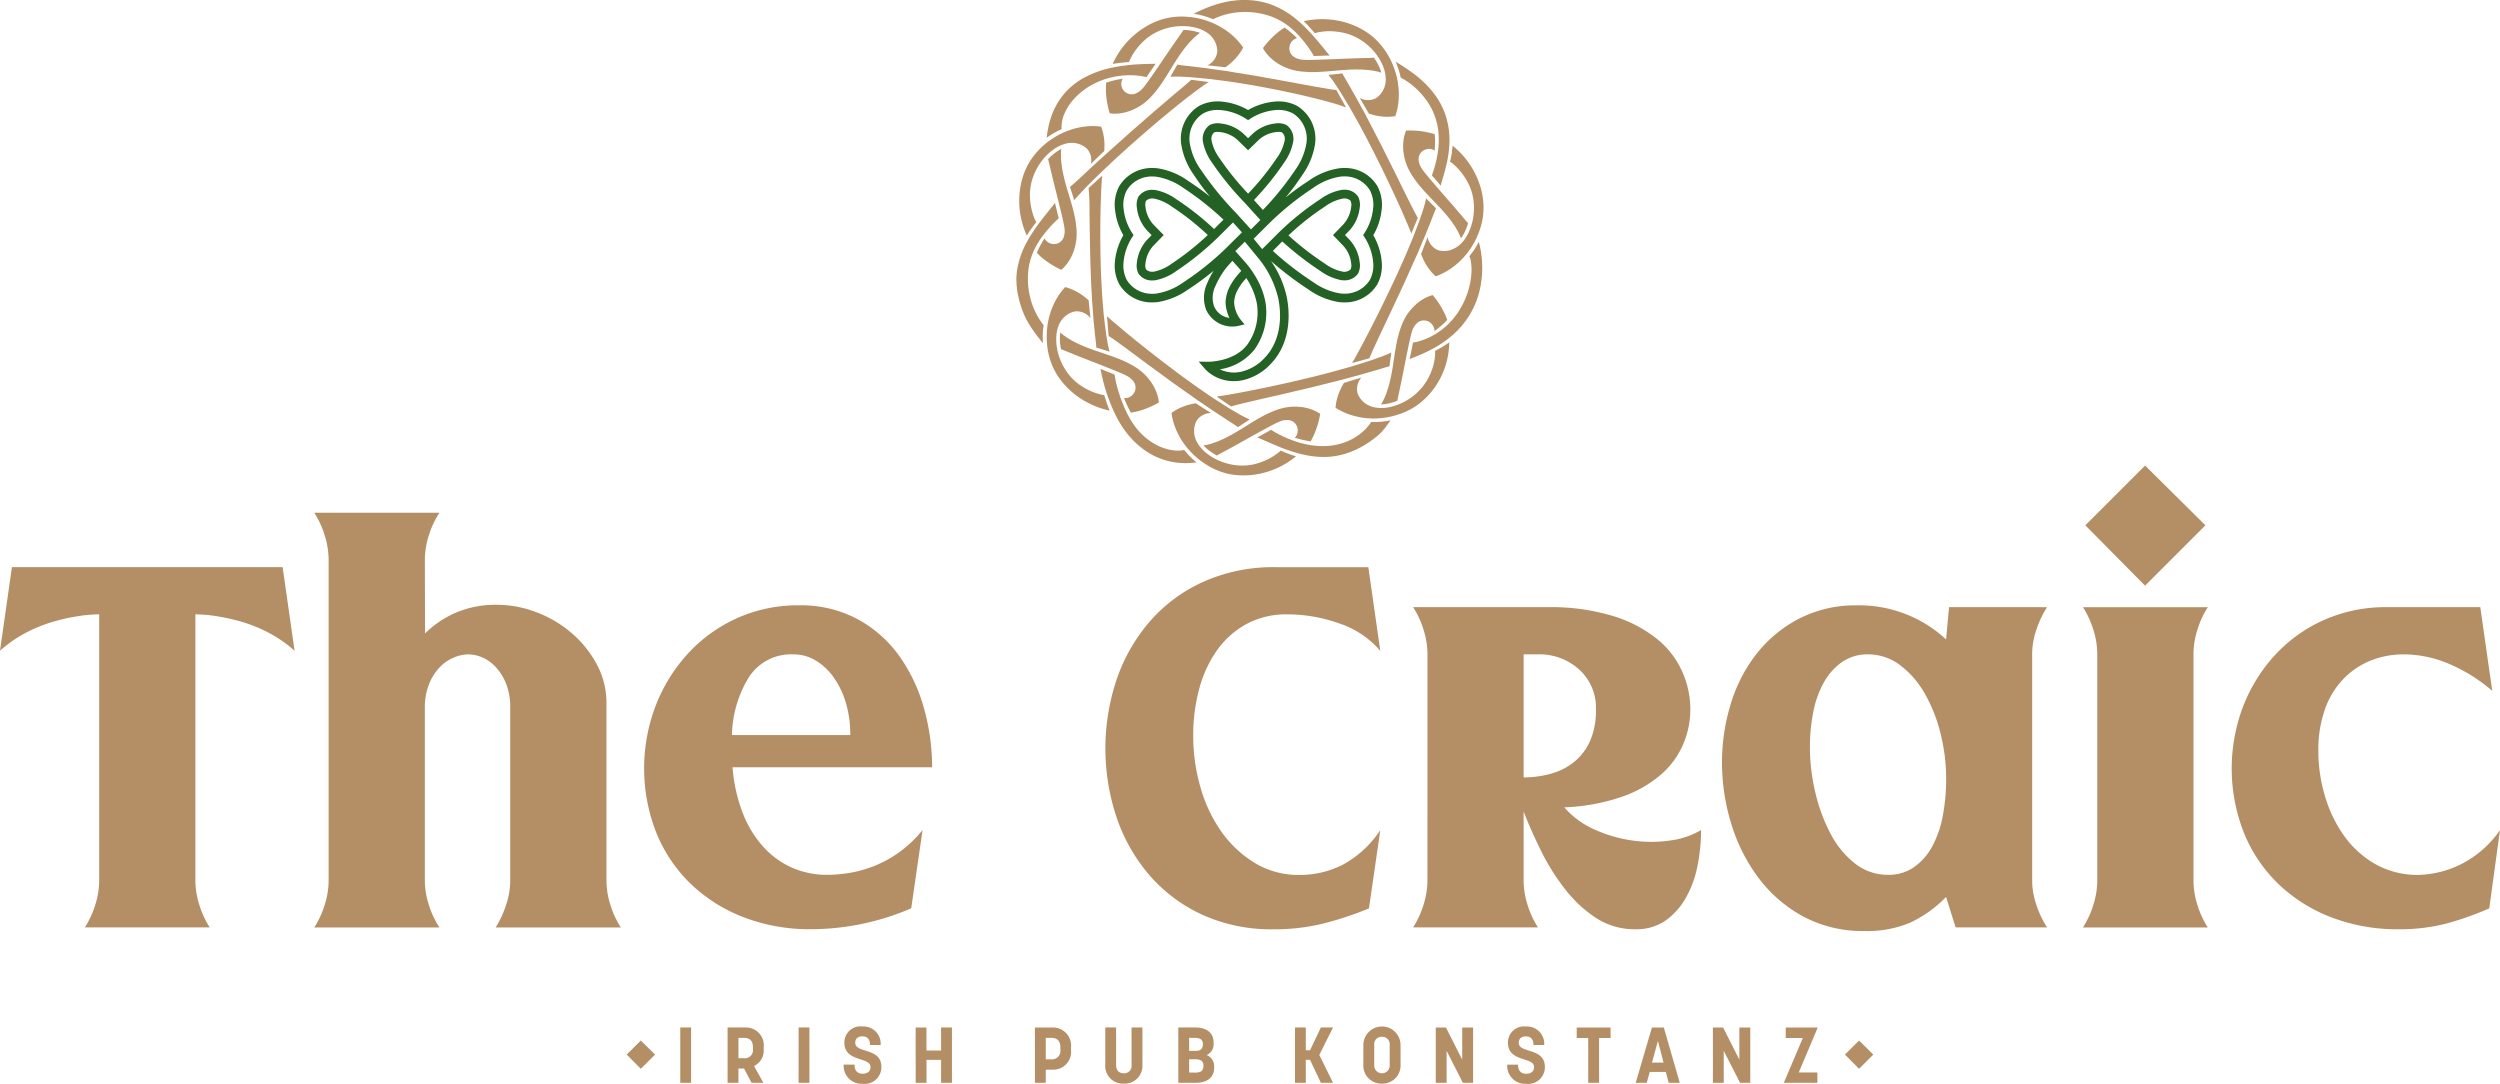<svg xmlns="http://www.w3.org/2000/svg" width="361.588" height="156.755" viewBox="0 0 361.588 156.755">
  <g id="Gruppe_985" data-name="Gruppe 985" transform="translate(5653 9389.75)">
    <path id="Pfad_5429" data-name="Pfad 5429" d="M252.5,81.3a8.152,8.152,0,0,1-2.294,1.288,9.176,9.176,0,0,1-3.178.554,11.327,11.327,0,0,1-1.664-.128l-.2-.026-.047-.01h-.031l-.026-.005-.1-.021-.374-.072c-.252-.056-.5-.118-.74-.179s-.467-.134-.688-.211-.436-.139-.642-.226l-.58-.226c-.19-.072-.364-.165-.534-.237s-.334-.149-.482-.226l-.416-.22c-.129-.067-.247-.129-.36-.19l-.292-.18c-.129-.082-.231-.149-.313-.205l-1.212.667-.8.436c.133.052.308.123.508.211.266.119.59.257.96.421.185.087.385.165.6.257s.431.194.667.287l.734.3c.252.1.524.2.8.3l.426.143.216.077.1.036.113.031.467.139.237.072.057.015.015.005h0l.031.01.118.031c.165.035.328.082.493.118l.492.108.514.092c.169.036.349.051.524.077a12,12,0,0,0,2.192.077l.282-.02.072-.005.061-.005.144-.021.565-.071c.359-.083.708-.134,1.053-.242l.261-.072.129-.035.123-.047.493-.169a2.449,2.449,0,0,0,.241-.1l.231-.1c.159-.067.313-.123.462-.2l.436-.221.108-.051.1-.061.205-.119c.134-.077.273-.149.4-.23l.375-.247.185-.118c.057-.036.119-.083.175-.123l.349-.247c.113-.082.211-.165.318-.247s.205-.154.3-.237l.277-.241c.087-.077.165-.164.246-.241.165-.154.292-.318.426-.467s.236-.3.344-.436l.277-.385c.165-.226.292-.4.385-.518l-.057.01c-.231.041-.452.1-.693.118l-.349.047-.18.021-.169.01-.349.021a2.518,2.518,0,0,1-.339.015h-.642l-.041-.005a2.977,2.977,0,0,1-.267.39A7.343,7.343,0,0,1,252.5,81.3" transform="translate(-5708.683 -9408.367)" fill="#b48e65"/>
    <path id="Pfad_5430" data-name="Pfad 5430" d="M266.717,66.43a8.15,8.15,0,0,1-.4,2.038c-.077.205-.154.426-.241.647l-.154.334-.083.175-.041.087-.047.082-.194.345-.1.179-.118.17-.236.348-.031.047-.041.046-.062.082-.133.165-.139.169-.154.165-.159.169-.077.082-.087.083-.338.318-.37.3a8.724,8.724,0,0,1-1.694,1.022c-.159.067-.3.133-.467.2-.159.051-.3.113-.467.159l-.242.072-.015.005-.02.005-.026.01-.061.015-.113.026-.226.056-.241.047-.241.041-.242.026-.236.021c-.077,0-.159,0-.236,0H258.7l-.025,0-.057-.005-.108-.01-.215-.021c-.077-.011-.154-.026-.231-.041a3.249,3.249,0,0,1-2.5-1.879,1.5,1.5,0,0,1-.1-.328c-.011-.057-.021-.113-.031-.165s0-.108-.01-.159a2.469,2.469,0,0,1,.041-.585,2.578,2.578,0,0,1,.323-.857,2.245,2.245,0,0,1,.262-.349l-.77.236-.945.288-.492.154-.129.036-.031.011-.036.01-.067.015-.041.01a.526.526,0,0,1-.041.072c-.1.159-.236.411-.4.734l-.119.262-.067.139c-.021.047-.041.1-.061.149l-.123.323c-.041.108-.072.231-.113.349a7.139,7.139,0,0,0-.3,1.582,10.1,10.1,0,0,0,1.71.862,10.886,10.886,0,0,0,2.232.575c.2.021.4.046.606.072l.647.036h.636a3.276,3.276,0,0,0,.328-.021l.329-.021.164-.01.165-.021.328-.046c.22-.021.452-.077.678-.119l.175-.035.077-.016.082-.02.334-.093.334-.087c.113-.036.22-.072.334-.113a6.613,6.613,0,0,0,.662-.247l.318-.133.154-.067a1.635,1.635,0,0,0,.159-.082l.318-.159.154-.082.077-.041.041-.021.005-.005.021-.01.575-.359a10.9,10.9,0,0,0,3.286-3.61c.046-.082.1-.158.139-.241l.118-.236.118-.237a1.9,1.9,0,0,0,.113-.236l.194-.462.052-.113.041-.113.077-.226a11.267,11.267,0,0,0,.621-2.905c.011-.087.015-.169.026-.252a.806.806,0,0,1,.01-.113.716.716,0,0,0,0-.108c.005-.133.011-.252.015-.344v-.011l-.334.237c-.282.179-.549.359-.816.513s-.528.292-.78.432c-.036.015-.057.031-.1.051l-.031.01c.011.129.011.3.005.529" transform="translate(-5712.147 -9404.908)" fill="#b48e65"/>
    <path id="Pfad_5431" data-name="Pfad 5431" d="M243.085,81.436l.113-.226.061-.123c.021-.041.041-.087.061-.133a12.506,12.506,0,0,0,.929-3.085,5.437,5.437,0,0,0-1.226-.632,6.761,6.761,0,0,0-1.628-.37,7.752,7.752,0,0,0-1.8.021,8.15,8.15,0,0,0-.924.185l-.22.062-.237.072c-.159.051-.318.1-.467.164a15.631,15.631,0,0,0-2.121,1c-.667.37-1.293.755-1.9,1.135l-.877.544-.216.133-.211.129-.416.247c-.55.318-1.073.6-1.561.837-.247.118-.477.23-.7.323s-.436.185-.642.252-.4.139-.57.2l-.488.133c-.072.015-.144.036-.211.051l-.185.031c-.108.021-.2.031-.273.041l.087.1a3.489,3.489,0,0,0,.309.3c.107.1.215.194.333.287s.247.18.375.272l.1.072.011.005,0,.005.026.015.046.031.2.123c.129.077.288.165.416.236l.041.021c.082-.056.2-.123.344-.211.328-.19.817-.431,1.407-.759.3-.165.621-.334.97-.529l1.109-.616c.78-.442,1.638-.919,2.541-1.417.457-.247.893-.493,1.33-.719l.636-.334c.211-.108.426-.215.642-.3a2.824,2.824,0,0,1,1.35-.247,1.785,1.785,0,0,1,.338.077.655.655,0,0,1,.144.057l.031.01.016.011h0l.015.005.011,0,.072.041a1.335,1.335,0,0,1,.446.416,1.563,1.563,0,0,1,.277.97,1.586,1.586,0,0,1-.215.714,1.785,1.785,0,0,1-.165.216.351.351,0,0,0-.041.041c.113.036.231.067.345.1.215.067.441.118.672.18s.467.1.714.149l.375.067.1.021.026.005h.015l.041,0,.031-.056c.051-.1.123-.211.19-.354" transform="translate(-5706.301 -9407.758)" fill="#b48e65"/>
    <path id="Pfad_5432" data-name="Pfad 5432" d="M254.887,68.316c.041-.334.087-.678.133-1.027.026-.231.057-.462.093-.7-.154.077-.426.2-.8.354l-.518.211c-.19.071-.4.143-.626.226l-.724.256-.4.139-.421.133-1.879.59-.252.077-.267.077-.534.154-1.119.313c-.759.22-1.571.426-2.413.642l-1.278.328-1.32.313c-3.573.857-6.827,1.525-9.189,1.971-1.181.221-2.141.39-2.8.488-.3.047-.544.083-.714.1l.231.159,1.576,1.088.18.123.093.067c.426-.144,1.581-.431,3.224-.806,1.052-.251,2.31-.539,3.712-.852,1.4-.328,2.926-.693,4.533-1.063l4.528-1.139.263-.062.061-.015.026-.01.031-.005.128-.036.5-.139.955-.262.893-.241c.282-.072.549-.159.811-.237.519-.149.991-.287,1.4-.4s.77-.237,1.057-.324c.375-.108.642-.18.791-.211a.2.2,0,0,1,.005-.025Z" transform="translate(-5706.883 -9405.359)" fill="#b48e65"/>
    <path id="Pfad_5433" data-name="Pfad 5433" d="M236.648,83.423a8.831,8.831,0,0,1-1.807,1.053,9.311,9.311,0,0,1-1.371.477,7.046,7.046,0,0,1-1.663.237l-.221,0-.108.005-.113-.005-.467-.02-.468-.057a1.8,1.8,0,0,1-.236-.036l-.241-.046a8.63,8.63,0,0,1-1.9-.606L227.6,84.2l-.015,0-.021-.011-.026-.015-.051-.031-.107-.062c-.072-.041-.139-.077-.211-.123l-.216-.139-.051-.036-.031-.015-.031-.021-.1-.071c-.129-.093-.252-.18-.385-.288a4.488,4.488,0,0,1-.364-.323,4.15,4.15,0,0,1-.334-.345l-.154-.179-.041-.047-.021-.021-.01-.015-.005,0,0-.011-.067-.092c-.087-.119-.169-.247-.246-.375a3.283,3.283,0,0,1-.226-3.147.976.976,0,0,1,.082-.143,1.563,1.563,0,0,1,.1-.149l.108-.128c.036-.041.077-.077.113-.113a2.451,2.451,0,0,1,.472-.354,2.526,2.526,0,0,1,.868-.318,2.28,2.28,0,0,1,.42-.026l-.513-.323-.806-.514-.421-.267-.211-.139-.113-.072-.113-.077-.036-.026-.051.011c-.19.025-.467.087-.822.169l-.277.072-.149.041c-.051.015-.1.035-.154.056l-.324.113c-.113.041-.226.092-.344.139a7.088,7.088,0,0,0-1.4.8l.061.364c.011.083.026.165.041.247l.057.247c.046.165.077.334.128.5l.17.514a11.09,11.09,0,0,0,1.016,2.089l.349.508c.119.169.262.338.4.513a10.367,10.367,0,0,0,.877.965c.077.082.159.154.242.231l.246.22a2.886,2.886,0,0,0,.267.221l.272.22.036.031.005.005.005.005.015.01.072.051.139.1.287.2.144.1a1.392,1.392,0,0,0,.149.093l.3.185c.1.057.205.123.308.18l.313.159a6.525,6.525,0,0,0,.636.3l.329.133.164.067.041.015.005.005h0l.021.005.082.025c.216.067.432.144.647.2a9.834,9.834,0,0,0,2.567.323c.1,0,.205.005.309,0l.3-.015a5.661,5.661,0,0,0,.6-.046l.58-.072.554-.1a12.108,12.108,0,0,0,4.6-2.007l.205-.149.093-.067.082-.067q.162-.131.278-.216l.02-.015-.149-.051-.462-.149-.113-.036-.118-.041-.221-.087-.431-.159c-.252-.108-.493-.205-.734-.308a4.167,4.167,0,0,1-.452.4" transform="translate(-5704.88 -9407.607)" fill="#b48e65"/>
    <path id="Pfad_5434" data-name="Pfad 5434" d="M219.779,81.463l-.129.021-.149.01c-.108.011-.231.015-.359.021l-.421-.015c-.155-.005-.313-.036-.483-.057a1.94,1.94,0,0,1-.262-.046l-.277-.057a7.873,7.873,0,0,1-2.448-1.089,9.3,9.3,0,0,1-2.372-2.268c-.175-.227-.334-.478-.488-.714s-.293-.477-.421-.723l-.1-.18-.046-.087-.015-.031-.011-.021-.02-.046-.17-.354-.318-.687-.266-.683c-.087-.221-.175-.432-.247-.647-.133-.421-.267-.8-.364-1.171a15.2,15.2,0,0,1-.472-2.131l-1.171-.462-.873-.354c.036.149.082.359.129.621.056.283.143.616.23,1.011.047.2.108.4.165.622s.118.452.2.693l.242.765.292.8c.051.139.1.277.154.421l.184.436.191.446.1.231.1.211.226.462.113.236.031.057.015.031v.005l.01.015.062.113c.082.155.165.309.256.462s.18.3.277.457a13.341,13.341,0,0,0,1.33,1.782,12.226,12.226,0,0,0,1.612,1.524c.282.226.575.426.857.611.143.093.3.19.441.273s.288.164.436.236a10.286,10.286,0,0,0,3.332,1.027,10.779,10.779,0,0,0,2.377.031l.37-.041c.061-.005.118-.015.169-.021l-.123-.1c-.093-.077-.184-.144-.272-.226l-.262-.241c-.093-.083-.18-.165-.257-.247a12.386,12.386,0,0,1-.873-.975l-.035,0c-.051.015-.119.026-.2.041" transform="translate(-5701.734 -9406.088)" fill="#b48e65"/>
    <path id="Pfad_5435" data-name="Pfad 5435" d="M211.051,74.31l.247-.057.133-.031c.047-.01.093-.026.144-.036a12.776,12.776,0,0,0,2.973-1.243,5.5,5.5,0,0,0-.293-1.35A7,7,0,0,0,213.5,70.1a8.033,8.033,0,0,0-1.165-1.376,8.24,8.24,0,0,0-.723-.6l-.19-.133-.211-.133a4.6,4.6,0,0,0-.421-.257,15.41,15.41,0,0,0-2.115-1.006c-.708-.282-1.406-.518-2.085-.744l-.98-.334-.237-.077-.236-.087-.452-.159c-.6-.226-1.15-.446-1.643-.672-.241-.118-.478-.22-.693-.339s-.421-.215-.606-.333-.354-.216-.508-.318l-.416-.292c-.057-.047-.118-.083-.169-.129l-.144-.123c-.082-.072-.149-.133-.205-.185l-.021.133a3.905,3.905,0,0,0-.041.431,4.048,4.048,0,0,0-.005.442c-.005.144.015.308.025.462l.005.119v.02l.005.031.01.056c.005.077.015.155.026.226.021.155.057.329.082.472l.01.047c.093.025.221.072.38.133.354.133.852.354,1.484.6l1.021.41,1.181.462c.832.323,1.751.682,2.711,1.063.482.2.945.38,1.4.57l.662.277c.215.1.431.2.636.309a2.748,2.748,0,0,1,1.053.888,1.54,1.54,0,0,1,.154.3c.021.051.036.1.051.149l.01.031.005.021v.021l.005.01.01.077a1.382,1.382,0,0,1-.036.616,1.561,1.561,0,0,1-.575.827,1.513,1.513,0,0,1-.687.282.948.948,0,0,1-.267.01.449.449,0,0,1-.087-.005l.154.354.277.652.339.678.175.349.021.046.01.021.005.005.005.01v.005c.046-.011.092-.021.154-.031.107-.021.241-.036.39-.077" transform="translate(-5699.938 -9404.473)" fill="#b48e65"/>
    <path id="Pfad_5436" data-name="Pfad 5436" d="M228.312,75.628l.867-.565c.2-.123.39-.251.59-.38-.154-.067-.416-.19-.765-.37-.287-.149-.647-.334-1.047-.575l-.647-.374-.349-.211-.185-.108-.184-.118L224.981,71.9l-.442-.283-.452-.308-.934-.637c-.318-.22-.647-.441-.981-.678l-1.011-.723-1.042-.755c-.354-.256-.7-.524-1.063-.791-2.87-2.141-5.4-4.158-7.2-5.652-.9-.744-1.628-1.355-2.121-1.786-.277-.241-.482-.426-.6-.55,0,.031,0,.062,0,.093.015.164.031.328.047.488l.077.919c.021.3.047.575.067.837l.026.39c.005.041.01.087.015.133.328.18,1.288.868,2.67,1.889.847.621,1.848,1.36,2.957,2.192,1.119.816,2.347,1.71,3.63,2.66,1.309.919,2.557,1.8,3.681,2.6l1.622,1.1.74.5.683.446,1.181.776c.354.22.657.41.9.575.309.2.529.354.642.446l.026-.015Z" transform="translate(-5702.024 -9403.753)" fill="#b48e65"/>
    <path id="Pfad_5437" data-name="Pfad 5437" d="M207.039,58.118l.991.313c.216.067.442.139.668.211-.051-.159-.118-.442-.205-.827-.072-.323-.134-.723-.216-1.186-.021-.118-.046-.23-.061-.364l-.051-.38c-.031-.262-.067-.544-.108-.831s-.072-.6-.113-.919l-.057-.488-.031-.251-.025-.262c-.057-.693-.119-1.427-.18-2.2-.1-1.556-.2-3.275-.241-5.072-.1-3.594-.057-6.849.021-9.2.041-1.176.087-2.131.133-2.788.021-.287.041-.524.061-.693l-1.273,1.171-.626.565-.067.067a30.838,30.838,0,0,1,.129,3.378c.031,2.1.057,5.016.159,8.219.031.8.061,1.586.092,2.341s.083,1.484.119,2.182l0,.128.005.057.005.067c.01.082.015.169.021.252.015.169.025.338.041.5l.072.955c.021.313.041.611.062.9s.056.554.082.811l.133,1.412c.057.416.1.776.129,1.068.041.375.061.642.061.791l.026.01Z" transform="translate(-5701.209 -9397.526)" fill="#b48e65"/>
    <path id="Pfad_5438" data-name="Pfad 5438" d="M206.658,71.619l-.175-.442c-.051-.143-.1-.292-.144-.441l-.272-.842-.011-.031c-.118-.021-.262-.041-.436-.077a9.05,9.05,0,0,1-1.961-.723c-.2-.1-.4-.221-.611-.339l-.077-.046-.077-.051-.154-.1-.324-.215c-.108-.077-.205-.165-.313-.252a3.589,3.589,0,0,1-.318-.262l-.308-.3-.082-.077-.036-.041-.011-.01,0-.005h-.005l-.005-.01-.021-.021-.139-.159-.143-.165-.072-.082-.067-.093-.282-.374-.252-.4a1.7,1.7,0,0,1-.123-.205l-.118-.211a8.717,8.717,0,0,1-.74-1.853l-.118-.5v-.015l-.005-.021,0-.031-.011-.062-.021-.118c-.015-.082-.031-.159-.041-.247l-.031-.251-.005-.062-.005-.031-.005-.041,0-.118a4.712,4.712,0,0,1-.021-.482,3.813,3.813,0,0,1,.015-.488,3.893,3.893,0,0,1,.051-.478l.041-.231.01-.056.005-.031.005-.02V60.51l0-.015.026-.1a3.827,3.827,0,0,1,.133-.432,3.282,3.282,0,0,1,2.285-2.177c.057-.01.1-.021.165-.031l.18-.015h.164l.165.015a2.7,2.7,0,0,1,.57.139,2.582,2.582,0,0,1,.8.472,1.974,1.974,0,0,1,.339.374c-.026-.23-.051-.462-.077-.7-.036-.309-.067-.626-.1-.955-.015-.164-.031-.333-.051-.5l-.026-.251,0-.067-.005-.072-.005-.047c-.036-.031-.082-.067-.133-.113-.144-.129-.364-.309-.652-.529l-.236-.164-.123-.087c-.046-.031-.093-.057-.139-.087l-.292-.18c-.1-.062-.216-.113-.329-.175a7.074,7.074,0,0,0-1.5-.575,9.645,9.645,0,0,0-1.155,1.54,10.067,10.067,0,0,0-.96,2.12,11.042,11.042,0,0,0-.508,2.516c-.026.22-.026.446-.036.672s-.005.452,0,.678.026.462.041.7l.015.18v.026l.005.01,0,.046.011.083c.015.118.036.236.051.349a2.681,2.681,0,0,0,.061.354l.067.349c.057.226.113.447.175.673l.108.338.057.17.01.041.005.011.005.02.036.083c.087.211.164.421.256.626A9.8,9.8,0,0,0,200.015,68a2.865,2.865,0,0,0,.2.237l.205.226a5.559,5.559,0,0,0,.416.431c.144.134.277.273.421.4l.431.364.108.087.108.083.221.164c.144.1.283.211.426.3l.426.272c.139.087.283.165.421.242a11.788,11.788,0,0,0,2.768,1.124L206.4,72c.077.021.154.031.221.047l.22.051-.01-.031-.18-.452" transform="translate(-5699.348 -9402.463)" fill="#b48e65"/>
    <path id="Pfad_5439" data-name="Pfad 5439" d="M195.727,55.715a9.04,9.04,0,0,1-.981-1.643,11.224,11.224,0,0,1-.5-1.226l-.108-.349-.051-.18-.046-.185-.093-.374-.077-.39a11.22,11.22,0,0,1-.1-3.491l.005-.025,0-.041.011-.057.021-.107.035-.226c.016-.072.026-.144.041-.221l.057-.226c.036-.149.072-.3.113-.446l.139-.421c.026-.072.047-.139.072-.211l.083-.2c.056-.134.1-.262.164-.4l.18-.369a1.871,1.871,0,0,1,.087-.18l.1-.18.2-.354.205-.329c.134-.215.277-.416.416-.611l.1-.143.108-.139.205-.262c.133-.175.262-.339.4-.488l.38-.436c.118-.139.241-.257.349-.37.221-.231.411-.426.58-.575.123-.118.231-.216.318-.288l-.334-1.34c-.072-.3-.144-.6-.211-.888-.1.129-.226.3-.385.493-.2.247-.426.534-.7.873l-.426.539-.237.292-.236.313c-.159.216-.339.436-.508.672s-.354.488-.524.75l-.262.39-.262.426-.133.215-.072.108-.015.031v.005l-.011.011-.031.056-.256.462a12.5,12.5,0,0,0-1.443,4.251,10.215,10.215,0,0,0-.082,1.186c.01.2.015.39.026.586,0,.046,0,.1,0,.143l.015.144.031.288c.01.092.015.19.025.282s.031.185.047.278c.031.185.061.369.1.549.082.359.154.714.257,1.053.051.169.093.338.149.5l.164.482.041.118v.011s.005.005,0,.005l.005,0,.01.031.026.057.092.231c.062.149.119.308.185.446l.2.411.1.2.107.19.211.375c.067.123.149.231.221.349l.211.328c.067.108.143.205.211.308.139.2.272.385.4.555s.247.328.36.472l.313.4c.139.175.256.323.344.436a5.334,5.334,0,0,1-.031-.585c-.005-.242-.015-.488,0-.724s.015-.472.046-.7c.021-.211.047-.426.077-.631-.015-.021-.031-.036-.047-.057a2.133,2.133,0,0,1-.19-.231" transform="translate(-5698.01 -9398.738)" fill="#b48e65"/>
    <path id="Pfad_5440" data-name="Pfad 5440" d="M196.282,43.566l.185.169.1.093c.035.031.077.057.118.093a12.4,12.4,0,0,0,2.731,1.7,5.527,5.527,0,0,0,.935-1.021,7.036,7.036,0,0,0,.78-1.474,7.943,7.943,0,0,0,.446-1.746,7.024,7.024,0,0,0,.062-.934v-.231c0-.087-.005-.169-.011-.252-.01-.164-.015-.334-.036-.492a15.382,15.382,0,0,0-.405-2.305c-.18-.745-.4-1.448-.6-2.131l-.3-.991-.072-.242-.067-.241-.129-.462c-.164-.616-.3-1.191-.405-1.725-.047-.267-.1-.519-.123-.765s-.072-.468-.083-.683-.031-.416-.035-.6v-.719l.02-.19c.011-.108.021-.2.031-.277l-.123.062c-.129.067-.252.139-.375.215a3.434,3.434,0,0,0-.359.252,4.181,4.181,0,0,0-.364.287l-.093.077-.011.005h0v0l-.021.021-.041.036-.169.154c-.108.108-.231.237-.334.345l-.036.035a3.526,3.526,0,0,1,.113.385c.1.364.205.9.37,1.556.082.328.158.688.256,1.073l.308,1.232c.216.867.457,1.818.7,2.823.123.5.241.991.349,1.468l.154.7a6.466,6.466,0,0,1,.123.7,2.766,2.766,0,0,1-.118,1.37,1.951,1.951,0,0,1-.154.3,1.477,1.477,0,0,1-.093.123l-.021.031-.015.015-.011.01v.005l-.01.005-.057.061a1.4,1.4,0,0,1-.518.324,1.588,1.588,0,0,1-1.011.01,1.544,1.544,0,0,1-.626-.4,1.364,1.364,0,0,1-.165-.216.567.567,0,0,1-.071-.123l-.026.036c-.123.2-.256.39-.375.606l-.19.324-.169.334-.093.169c-.025.057-.051.123-.082.18l-.169.374a.307.307,0,0,1-.026.062c.031.031.072.067.113.1a3.8,3.8,0,0,0,.287.277" transform="translate(-5698.916 -9396.347)" fill="#b48e65"/>
    <path id="Pfad_5441" data-name="Pfad 5441" d="M202.224,30.84l.318.985c.072.221.143.442.215.668.1-.133.293-.354.56-.647.221-.247.5-.544.821-.883.159-.175.328-.354.518-.55l.6-.595,1.381-1.356,1.617-1.524c.565-.539,1.181-1.083,1.813-1.658.313-.283.631-.58.965-.868l1-.883c2.715-2.382,5.241-4.461,7.105-5.914.944-.719,1.7-1.3,2.253-1.674a8.013,8.013,0,0,1,.837-.534l-.036-.005-1.915-.252c-.205-.025-.406-.051-.6-.077-.328.323-1.217,1.078-2.49,2.125-.811.7-1.781,1.535-2.869,2.454-1.068.935-2.239,1.961-3.476,3.034-1.222,1.1-2.382,2.141-3.445,3.085l-1.488,1.356-.673.616-.082.077-.036.031-.041.036-.154.149-.3.282c-1.283,1.211-2.182,2.027-2.49,2.253l.01.031Z" transform="translate(-5700.383 -9393.284)" fill="#b48e65"/>
    <path id="Pfad_5442" data-name="Pfad 5442" d="M199.9,20.992a5,5,0,0,1,.41-1.725,7.738,7.738,0,0,1,1.443-2.2,10.113,10.113,0,0,1,2.541-1.977,10.981,10.981,0,0,1,1.52-.687c.129-.046.247-.093.385-.133l.364-.113.184-.051.185-.046.37-.087c.241-.057.482-.093.708-.134l.678-.087.632-.036a2.87,2.87,0,0,1,.292-.01h.288l.534.01.467.047.411.041c.123.015.236.041.338.062a4.484,4.484,0,0,1,.519.123l.78-1.14c.19-.272.374-.539.554-.8-.118,0-.262,0-.426.01-.283,0-.632.011-1.032.021s-.857.036-1.36.061c-.252.016-.519.041-.8.067l-.211.015c-.061,0-.133.015-.205.025l-.431.057-.447.057-.226.025-.23.047-.965.179a14.985,14.985,0,0,0-4.02,1.453,10.961,10.961,0,0,0-1.807,1.252,9.693,9.693,0,0,0-1.406,1.494,10.342,10.342,0,0,0-1.6,3.09,13.776,13.776,0,0,0-.524,2.316c-.025.215-.051.4-.067.539.139-.1.272-.2.421-.3.205-.129.4-.262.606-.375l.308-.169c.1-.051.2-.113.3-.159l.308-.149.155-.072.041-.015.015-.011.016,0a2.464,2.464,0,0,1-.026-.514" transform="translate(-5699.357 -9392.575)" fill="#b48e65"/>
    <path id="Pfad_5443" data-name="Pfad 5443" d="M194.2,35.13a9.075,9.075,0,0,1-.1-1.448,7.294,7.294,0,0,1,.205-1.668l.051-.216.026-.1.036-.113.143-.441.175-.442a2.016,2.016,0,0,1,.093-.216l.108-.215a8.353,8.353,0,0,1,1.083-1.679l.334-.385c.128-.129.23-.236.354-.349l.185-.175.046-.041.026-.02.031-.026.093-.077a4.711,4.711,0,0,1,.38-.292c.133-.1.267-.19.406-.272a3.777,3.777,0,0,1,.42-.231l.216-.1.051-.026.026-.015.015,0,.01-.005h.011l.1-.041a4.03,4.03,0,0,1,.426-.143,3.3,3.3,0,0,1,3.1.6c.041.041.077.072.119.118s.082.093.118.139l.093.139c.031.047.056.093.082.139a2.332,2.332,0,0,1,.22.55,2.512,2.512,0,0,1,.077.919c-.011.1-.026.2-.046.293l.441-.436.7-.678.37-.359.19-.18.1-.092.1-.093.025-.026a1.766,1.766,0,0,0,.021-.185c.005-.139.015-.3.021-.482s0-.385-.011-.606-.031-.456-.071-.708a7.094,7.094,0,0,0-.406-1.556l-.37-.036c-.082-.01-.159-.021-.246-.025l-.252-.005c-.169-.005-.344-.015-.518-.01l-.539.025a11.159,11.159,0,0,0-2.285.442l-.58.2-.6.252-.077.031h-.01l-.015.011-.041.015-.144.072-.292.143c-.1.047-.2.1-.292.154l-.288.165c-.1.051-.19.118-.282.175l-.283.18c-.1.056-.19.133-.288.2l-.283.205-.036.026-.01.005v0l-.015.011-.067.057-.134.107-.272.226-.133.108c-.047.041-.087.083-.129.123l-.252.241c-.087.083-.175.165-.256.252l-.231.262a5.644,5.644,0,0,0-.456.534l-.216.282-.108.144-.025.036-.005.005-.015.02-.047.072c-.118.2-.246.38-.359.575a9.835,9.835,0,0,0-.985,2.392c-.026.1-.057.2-.083.3l-.061.3c-.041.2-.087.39-.113.585l-.082.58-.041.56a12.144,12.144,0,0,0,.74,4.969l.087.231.041.108.041.1c.057.123.1.231.139.318l.011.031.139-.211.272-.416.288-.406c.19-.262.38-.5.56-.734.041-.057.087-.113.128-.164a4.944,4.944,0,0,1-.272-.55,8.962,8.962,0,0,1-.544-2.017" transform="translate(-5698.136 -9395.328)" fill="#b48e65"/>
    <path id="Pfad_5444" data-name="Pfad 5444" d="M208.945,13.605a3.961,3.961,0,0,0-.01.4v.39c0,.046,0,.1,0,.143a12.625,12.625,0,0,0,.55,3.178,5.634,5.634,0,0,0,1.381.015,7.063,7.063,0,0,0,1.622-.4,7.865,7.865,0,0,0,1.6-.831,6.584,6.584,0,0,0,.744-.575l.17-.154.18-.175a4.55,4.55,0,0,0,.345-.354,15.228,15.228,0,0,0,1.448-1.838c.436-.626.821-1.258,1.19-1.863l.544-.883.129-.211.139-.211.257-.406c.354-.534.688-1.021,1.021-1.453.165-.211.323-.416.483-.6s.308-.364.461-.514.289-.3.422-.431l.38-.334c.056-.051.108-.1.158-.139l.155-.113c.087-.067.163-.118.226-.158l-.124-.051A3.756,3.756,0,0,0,222,5.91c-.139-.041-.282-.077-.426-.108s-.3-.051-.457-.077L221,5.71l-.015-.005h-.031l-.056-.01-.231-.021c-.149-.011-.328-.015-.478-.026h-.045a3.376,3.376,0,0,1-.216.339c-.206.318-.534.754-.914,1.314-.19.278-.406.58-.632.909l-.713,1.043c-.5.739-1.048,1.555-1.638,2.408-.292.426-.58.837-.862,1.237l-.422.58a6.454,6.454,0,0,1-.44.56,2.807,2.807,0,0,1-1.1.821,1.5,1.5,0,0,1-.333.087.75.75,0,0,1-.154.015h-.083l-.082,0a1.379,1.379,0,0,1-.591-.17,1.5,1.5,0,0,1-.754-1.746,1.094,1.094,0,0,1,.067-.179c.046-.093.082-.134.1-.129l-.005-.031h0l-.642.108c-.221.046-.446.092-.678.149l-.344.093-.175.046-.18.057-.364.118-.041.015a1.533,1.533,0,0,1,.006.313" transform="translate(-5701.977 -9391.073)" fill="#b48e65"/>
    <path id="Pfad_5445" data-name="Pfad 5445" d="M211.213,9.829l.236-.021.462-.046.446-.041c.072-.005.139-.015.216-.021a1.27,1.27,0,0,1,.057-.139c.036-.087.077-.19.133-.3a8.68,8.68,0,0,1,1.14-1.751,9.616,9.616,0,0,1,1.011-1.042,7.124,7.124,0,0,1,1.386-.955l.19-.1.1-.051.1-.046.426-.19.442-.165c.077-.025.154-.051.231-.072l.231-.067a8.533,8.533,0,0,1,1.971-.308h.508c.179.005.328.01.5.025l.256.026.062.005.031,0,.036.005.118.021c.159.025.313.046.478.087a3.724,3.724,0,0,1,.472.123,3.337,3.337,0,0,1,.452.154l.22.093.051.025.031.011.016,0,0,.005.015.005.1.057a3.6,3.6,0,0,1,.385.22,3.292,3.292,0,0,1,1.617,2.71c-.005.057,0,.1-.01.165s-.016.123-.026.18l-.036.164c-.015.051-.036.1-.051.155a2.518,2.518,0,0,1-.262.528,2.657,2.657,0,0,1-.636.673,2.129,2.129,0,0,1-.406.23l.719.077.965.1.5.062.257.025.072.011.067.01h.021c.025-.021.056-.041.092-.067.159-.108.381-.283.658-.514l.215-.2.113-.1c.041-.036.077-.077.113-.113l.242-.247c.082-.087.158-.185.241-.282a7.077,7.077,0,0,0,.9-1.334,9.937,9.937,0,0,0-3.1-2.876,11.161,11.161,0,0,0-2.336-1.057l-.642-.19-.662-.149c-.231-.041-.468-.077-.7-.113l-.047-.011-.02,0h-.016l-.087-.005-.175-.015-.349-.036-.708-.031c-.236.01-.462,0-.7.021l-.354.031-.175.015-.046.005h-.036l-.082.015c-.226.036-.452.067-.668.113a9.834,9.834,0,0,0-2.444.857,12.014,12.014,0,0,0-5.2,5.119c-.154.272-.251.508-.334.678l.765-.123c.083-.01.159-.026.237-.036" transform="translate(-5702.277 -9390.485)" fill="#b48e65"/>
    <path id="Pfad_5446" data-name="Pfad 5446" d="M221.977,12.454l-.524.9c-.113.2-.236.4-.354.6.17-.01.457-.015.857-.01l.55,0c.205.011.421.021.657.036l.755.041c.133.01.266.015.416.031l.431.041,1.925.185c.7.083,1.432.18,2.207.277l.59.077.6.093,1.243.194c.847.123,1.715.283,2.6.442,3.558.642,6.751,1.371,9.045,1.966l1.545.421.324.093.3.093.528.169c.406.129.693.231.842.292l-.816-1.458c-.211-.38-.406-.74-.59-1.063-.318,0-1.53-.2-3.327-.524-1.052-.185-2.294-.416-3.676-.678-1.381-.247-2.9-.519-4.5-.812-1.6-.262-3.127-.5-4.512-.74l-.134-.02-.061-.011-.015,0h-.011l-.031-.005-.256-.036-.5-.067-.965-.134-.893-.128c-.283-.041-.56-.067-.827-.1l-1.416-.175c-.421-.041-.786-.083-1.083-.119-.375-.041-.642-.082-.791-.113l-.015.025Z" transform="translate(-5704.829 -9392.613)" fill="#b48e65"/>
    <path id="Pfad_5447" data-name="Pfad 5447" d="M252.706,13.9l-1.032.113c-.226.025-.457.051-.693.071.113.134.287.365.524.688.1.133.205.283.318.452l.369.55.206.308c.072.108.133.216.205.328l.446.724.483.8.257.426.133.215.072.118.062.113,1.1,1.941c.194.344.38.7.575,1.063l.6,1.114c.4.755.8,1.545,1.216,2.351,1.638,3.239,3.023,6.217,3.994,8.389.482,1.089.862,1.971,1.114,2.588.144.349.241.611.3.775l.7-1.674c.087-.2.164-.39.241-.58-.256-.421-.831-1.546-1.617-3.132-.483-.96-1.037-2.089-1.643-3.337-.626-1.242-1.3-2.6-2.007-4.025l-2.146-4.138-.118-.236-.031-.062-.031-.051-.061-.113-.247-.452-.478-.867-.441-.812c-.134-.256-.283-.5-.417-.734-.266-.472-.508-.893-.718-1.268s-.411-.693-.56-.955c-.2-.334-.328-.58-.39-.719l-.031,0Z" transform="translate(-5711.833 -9393.002)" fill="#b48e65"/>
    <path id="Pfad_5448" data-name="Pfad 5448" d="M267.377,38.722l-.734-.734c-.159-.159-.323-.328-.493-.5-.031.169-.1.456-.211.841l-.149.539-.211.632-.241.724c-.047.128-.082.256-.139.4l-.149.411-.693,1.827-.857,2.079-.231.554-.251.564-.514,1.161c-.175.39-.349.8-.539,1.2l-.57,1.222c-1.55,3.311-3.049,6.253-4.159,8.373-.56,1.057-1.017,1.91-1.345,2.5-.215.385-.374.652-.467.785l.185-.057,1.9-.518c.139-.041.287-.077.421-.118l.01-.005c.185-.478.652-1.525,1.324-2.962.462-.991,1.017-2.167,1.643-3.47l1.992-4.256,1.925-4.292.113-.241.051-.123.051-.113.2-.482.385-.919.364-.857.087-.206.077-.194.154-.39c.2-.508.385-.965.55-1.366s.282-.759.4-1.042c.144-.364.252-.626.318-.759l-.021-.021Z" transform="translate(-5712.875 -9398.539)" fill="#b48e65"/>
    <path id="Pfad_5449" data-name="Pfad 5449" d="M270.123,58.456a12.459,12.459,0,0,0-1.746-2.711,5.464,5.464,0,0,0-1.279.529,6.489,6.489,0,0,0-1.334,1,7.787,7.787,0,0,0-1.15,1.386,7.44,7.44,0,0,0-.457.821l-.1.211-.093.231c-.067.154-.129.308-.18.457a15.873,15.873,0,0,0-.616,2.258c-.154.75-.262,1.479-.37,2.182l-.154,1.027c-.011.083-.026.165-.036.247l-.041.247-.082.472c-.113.626-.236,1.207-.375,1.736-.067.262-.128.508-.211.744s-.139.452-.22.652-.149.39-.221.56l-.216.456c-.036.067-.061.134-.1.19l-.093.165c-.057.093-.108.169-.149.237l.077-.005c.072,0,.144,0,.211-.005l.216-.025.215-.021.216-.041.216-.041.226-.061.22-.057.216-.067c.144-.041.3-.1.452-.159.036-.015.077-.031.118-.046.01-.1.031-.231.061-.4.072-.369.2-.9.329-1.566.067-.328.154-.687.23-1.078s.159-.806.247-1.243c.17-.877.36-1.843.57-2.854.1-.508.205-1,.313-1.478l.159-.7c.051-.231.113-.462.185-.683a2.8,2.8,0,0,1,.693-1.191,1.551,1.551,0,0,1,.273-.205c.046-.031.087-.051.133-.077l.036-.016.015,0h.005l.01-.011h.011l.082-.031a1.428,1.428,0,0,1,.606-.072,1.587,1.587,0,0,1,.919.421,1.616,1.616,0,0,1,.4.626,1.53,1.53,0,0,1,.057.262.836.836,0,0,1,.011.2.251.251,0,0,1-.005.026A10.747,10.747,0,0,0,269.7,60.1l.267-.237c.093-.087.18-.179.272-.272l.139-.139.031-.036.021-.015,0-.011v0h.005l.051-.061-.005-.01c-.071-.206-.194-.5-.359-.863" transform="translate(-5714.159 -9402.817)" fill="#b48e65"/>
    <path id="Pfad_5450" data-name="Pfad 5450" d="M275.047,47.994c.026.077.046.169.072.277a6.99,6.99,0,0,1,.139,1.791,11.329,11.329,0,0,1-.452,2.624,11.706,11.706,0,0,1-1.356,2.977l-.236.36-.057.092-.067.087-.129.17-.256.334a2.03,2.03,0,0,1-.133.158l-.139.155-.273.3-.067.077-.005.005-.01.01-.01.01-.015.015-.036.036-.139.134c-.1.087-.185.179-.278.266l-.3.252a10.115,10.115,0,0,1-1.161.842l-.144.092-.143.077-.273.149-.262.143c-.082.047-.18.083-.267.123l-.5.221c-.154.067-.313.107-.452.158l-.4.134c-.118.041-.237.061-.339.087-.184.041-.369.077-.554.1l-.282,1.376q-.108.524-.215,1.032c.139-.067.364-.165.678-.282.067-.025.139-.051.211-.082l.23-.1.524-.22c.2-.072.385-.175.6-.272s.426-.191.652-.318l.354-.185.179-.092.093-.051c.021-.011.057-.031.087-.047.236-.143.493-.282.74-.446s.508-.334.769-.514l.39-.292c.129-.093.256-.205.385-.313a12.272,12.272,0,0,0,4.358-7.316,14.376,14.376,0,0,0,.226-3.547c-.031-.508-.087-.965-.148-1.371s-.129-.739-.2-1.021c-.046-.2-.087-.37-.118-.5-.072.139-.144.277-.221.416-.128.205-.246.41-.369.611s-.262.38-.4.57l-.385.488c.005.011.011.015.015.026.021.051.047.113.077.19" transform="translate(-5715.428 -9400.461)" fill="#b48e65"/>
    <path id="Pfad_5451" data-name="Pfad 5451" d="M272.946,28.4l-.031.231-.041.22c-.031.149-.057.292-.087.436l-.093.416-.02.1-.011.036v0a3.855,3.855,0,0,1,.5.37,8.542,8.542,0,0,1,1.4,1.55A9.263,9.263,0,0,1,275.313,33a7.173,7.173,0,0,1,.58,1.581c.015.072.031.139.046.211l.026.108.021.113.077.462c.011.154.026.313.041.467a1.981,1.981,0,0,1,.015.242c0,.077,0,.158.005.241a8.892,8.892,0,0,1-.205,1.981l-.129.5c-.051.169-.093.313-.154.472l-.087.237-.021.061-.015.026-.011.036-.051.113c-.067.144-.123.288-.205.436s-.154.288-.241.426a2.951,2.951,0,0,1-.267.4l-.143.19-.036.047-.015.025-.011.011-.005,0-.01.011-.077.082a3,3,0,0,1-.313.318l-.179.159-.041.036-.021.02h-.005l-.01.011-.005.005-.01,0-.087.062-.169.118-.2.113a3.7,3.7,0,0,1-.791.328c-.128.031-.267.056-.4.082-.134.01-.262.026-.39.026s-.251-.005-.374-.021l-.18-.031-.087-.015-.041-.01h-.02l-.011-.005-.021,0c-.051-.021-.1-.031-.159-.052s-.113-.046-.164-.071l-.149-.077c-.046-.031-.092-.061-.133-.087a2.688,2.688,0,0,1-.446-.39,2.53,2.53,0,0,1-.488-.785,1.8,1.8,0,0,1-.123-.467l-.319.821-.36.929-.19.488-.021.061-.031.067-.031.077c.015.036.031.072.051.123.062.18.18.442.328.77l.134.251.072.139c.025.046.056.092.082.139l.175.3c.067.1.139.2.211.3a6.988,6.988,0,0,0,1.067,1.207,9.925,9.925,0,0,0,1.736-.831,10.752,10.752,0,0,0,1.833-1.428c.144-.149.288-.287.431-.446l.426-.493.39-.508c.123-.179.246-.364.37-.544s.226-.38.339-.575.215-.411.323-.616l.021-.041.011-.015v-.005l0-.01.036-.082.067-.159.139-.318c.1-.211.165-.436.247-.657.036-.113.077-.226.113-.339l.093-.338c.061-.226.118-.452.158-.683l.062-.349.036-.175,0-.047v-.01l.005-.021.005-.082c.021-.231.051-.452.061-.678a9.625,9.625,0,0,0-.211-2.577c-.02-.1-.036-.206-.061-.3l-.077-.292c-.056-.2-.1-.39-.169-.575l-.19-.55-.216-.524a12.024,12.024,0,0,0-2.915-4.087l-.185-.175-.082-.077-.082-.067c-.108-.087-.2-.165-.267-.226l-.011-.005-.036.421c-.02.154-.041.313-.067.472" transform="translate(-5715.936 -9396.199)" fill="#b48e65"/>
    <path id="Pfad_5452" data-name="Pfad 5452" d="M269.1,25.034l-.246-.067-.283-.057-.3-.061-.339-.057c-.231-.041-.488-.062-.755-.093a13.836,13.836,0,0,0-1.663-.036A5.709,5.709,0,0,0,265.144,26a6.715,6.715,0,0,0-.026,1.668,7.724,7.724,0,0,0,.4,1.755,7.438,7.438,0,0,0,.365.863l.107.205.123.216c.083.149.165.292.252.426A15.551,15.551,0,0,0,267.772,33c.5.58,1.006,1.109,1.5,1.622l.719.755.169.18.175.179.324.354c.426.478.811.924,1.145,1.355.165.216.323.421.457.626s.277.385.385.575.215.354.3.514l.231.452c.031.067.067.133.093.2l.072.175c.036.1.067.185.092.256l.083-.108a3.379,3.379,0,0,0,.236-.364c.077-.123.144-.251.211-.385s.129-.277.19-.42l.051-.108.005-.015v-.005l.01-.026.015-.056.083-.216c.051-.139.1-.308.143-.452l.016-.046c-.072-.067-.165-.17-.278-.293q-.192-.215-.446-.524l-.272-.334-.319-.364-.714-.837-.832-.955c-.585-.678-1.242-1.412-1.909-2.2-.339-.4-.668-.776-.981-1.155l-.457-.554c-.149-.185-.292-.37-.426-.565a2.8,2.8,0,0,1-.518-1.273,1.518,1.518,0,0,1,0-.344.814.814,0,0,1,.021-.154l.011-.036v-.021l0-.015.005-.01.025-.077a1.336,1.336,0,0,1,.313-.529,1.569,1.569,0,0,1,.893-.467,1.394,1.394,0,0,1,.986.185c.021.01.041.025.061.035.011-.113.015-.226.026-.338.015-.231.021-.467.031-.708v-.365c0-.123,0-.246-.01-.374s-.016-.262-.026-.4l-.005-.1v-.041l0-.036-.165-.051c-.108-.041-.247-.067-.4-.113" transform="translate(-5715.138 -9395.529)" fill="#b48e65"/>
    <path id="Pfad_5453" data-name="Pfad 5453" d="M266.3,15.245a11.184,11.184,0,0,1,1.812,1.977,3.567,3.567,0,0,1,.216.318c.072.108.144.221.215.334l.2.354.1.18.092.185a8.934,8.934,0,0,1,.606,1.607,9.378,9.378,0,0,1,.313,1.684c.01.067.015.134.021.206l0,.051v.025l.005.031.005.1c0,.128.01.262.015.39s0,.262,0,.4-.005.256-.005.385c-.021.256-.031.5-.057.739-.015.118-.031.237-.046.349l-.021.169-.031.175-.113.627c-.015.1-.036.2-.057.3l-.071.283c-.175.745-.364,1.32-.5,1.72-.031.1-.061.185-.093.262l.889,1.027.39.462c.031-.149.087-.364.169-.642l.129-.452.082-.252.072-.277.174-.611c.031-.1.057-.22.083-.334l.082-.359.093-.374.046-.2.01-.051.005-.026V25.99l.021-.1.077-.406c.026-.139.041-.283.062-.426l.036-.221.025-.22c.016-.144.031-.292.047-.452l.031-.478.01-.118v-.118c.005-.077.005-.159.011-.241a11.41,11.41,0,0,0-.683-4.143,10.926,10.926,0,0,0-.965-1.951,12.633,12.633,0,0,0-1.226-1.628,13.869,13.869,0,0,0-1.32-1.3c-.215-.2-.441-.37-.647-.544l-.318-.241c-.1-.082-.206-.159-.309-.226-.806-.59-1.494-1.017-1.971-1.309-.133-.082-.246-.154-.349-.216.051.108.1.221.144.334.082.226.174.447.241.668s.144.442.2.668l.082.334.041.164.01.041.005.021v.015l.005.01,0,.051c.1.047.252.129.447.241A11.352,11.352,0,0,1,266.3,15.24" transform="translate(-5714.805 -9392.479)" fill="#b48e65"/>
    <path id="Pfad_5454" data-name="Pfad 5454" d="M250.582,5.385a9.233,9.233,0,0,1,1.443.2,7.259,7.259,0,0,1,1.591.539l.2.093.1.046.1.061.406.226.4.262a2.194,2.194,0,0,1,.2.139l.189.143a9.2,9.2,0,0,1,1.423,1.4l.3.41c.1.149.184.273.277.416l.128.215.032.057.015.031.02.031.052.108c.077.144.149.277.215.432s.129.3.185.456a3.607,3.607,0,0,1,.139.457l.056.231.015.057.006.025,0,.021v.005l.006.015.015.108c.025.149.041.3.051.446a3.3,3.3,0,0,1-1.216,2.911c-.051.031-.087.062-.139.093s-.106.061-.158.087l-.155.061c-.051.021-.1.036-.153.057a2.8,2.8,0,0,1-.58.1,2.687,2.687,0,0,1-.924-.113,2.209,2.209,0,0,1-.421-.185l.416.7.5.852.257.446.067.113.036.061.031.062.015.025c.031.011.067.021.1.031.181.067.458.139.807.226l.282.057.155.031a1.582,1.582,0,0,1,.158.021l.339.046c.119.015.246.015.37.031a7.666,7.666,0,0,0,1.607-.077l.113-.36c.025-.077.051-.154.071-.231l.061-.246c.036-.17.082-.334.113-.508l.083-.534A11.028,11.028,0,0,0,260,13.451c-.026-.2-.052-.4-.078-.611s-.077-.421-.117-.637l-.015-.082V12.11l-.006-.02-.01-.041-.041-.154-.082-.318c-.052-.211-.129-.421-.2-.632s-.155-.416-.231-.626c-.036-.1-.092-.211-.134-.318l-.143-.318-.021-.041,0-.015-.005-.005,0-.01-.041-.077-.078-.154-.165-.308-.082-.154c-.031-.052-.06-.1-.093-.149l-.185-.3c-.067-.1-.127-.205-.2-.3l-.205-.282a6.176,6.176,0,0,0-.431-.55l-.236-.272-.113-.134-.031-.031,0-.01-.016-.015-.062-.062c-.163-.154-.323-.318-.487-.467a10,10,0,0,0-2.147-1.453c-.092-.046-.178-.092-.271-.139l-.283-.123c-.185-.077-.364-.169-.549-.23l-.55-.2-.544-.159a12.134,12.134,0,0,0-5.011-.283l-.245.036-.113.015-.109.026c-.132.025-.251.051-.344.067l-.036,0,.175.175.35.349c.122.129.231.247.338.365.221.236.416.467.611.693.046.057.1.113.143.169a5.752,5.752,0,0,1,.59-.154,8.847,8.847,0,0,1,2.085-.123" transform="translate(-5710.734 -9390.6)" fill="#b48e65"/>
    <path id="Pfad_5455" data-name="Pfad 5455" d="M230.362,2.038c.1-.026.2-.051.3-.072l.318-.061c.221-.041.447-.067.683-.1a11.224,11.224,0,0,1,4.959.544l.031.01.036.011.051.025.108.041.205.082.211.083.211.1c.139.072.277.133.411.205l.39.221a2.128,2.128,0,0,1,.185.113l.184.118.18.123.087.057.046.031.015.011.011.01.02.015.324.247c.057.041.108.082.159.123l.159.133.3.262.283.267c.185.175.349.359.514.529l.118.128.113.139.216.252c.144.165.277.324.4.488l.349.462c.113.143.2.287.293.416.179.262.333.493.446.683.087.149.159.272.211.369l1.386-.051c.309-.01.611-.015.909-.025-.108-.123-.247-.283-.41-.482-.2-.242-.436-.529-.708-.868l-.442-.528-.241-.288-.262-.3c-.175-.2-.36-.421-.555-.632s-.405-.446-.626-.667l-.328-.334-.364-.345-.185-.175-.093-.087-.01-.01-.005-.005-.026-.021-.046-.041-.4-.344A12.594,12.594,0,0,0,236.62.621a5.85,5.85,0,0,0-.58-.185c-.2-.051-.381-.1-.57-.149l-.575-.113a2.873,2.873,0,0,0-.287-.047l-.283-.035-.283-.041L233.76.036c-.19-.011-.374-.031-.56-.036h-.678l-.133.005-.267.015c-.349.01-.693.061-1.021.1l-.067.005h-.02l-.031,0-.128.026L230.608.2l-.241.041-.119.021-.113.026c-.3.072-.6.128-.878.215l-.416.113c-.133.041-.262.087-.39.128l-.375.123L227.728,1l-.328.123c-.108.041-.205.092-.308.133-.2.082-.38.159-.544.237l-.457.21c-.139.062-.257.123-.359.175s-.159.077-.227.108c.175.031.349.057.519.087l.708.165.678.2c.318.108.622.226.914.349.072-.036.144-.077.231-.118a9.723,9.723,0,0,1,1.807-.626" transform="translate(-5705.861 -9389.75)" fill="#b48e65"/>
    <path id="Pfad_5456" data-name="Pfad 5456" d="M241.254,5.522l-.2.149-.113.083c-.036.025-.072.061-.113.092A12.316,12.316,0,0,0,238.6,8.182a5.418,5.418,0,0,0,.806,1.114,6.748,6.748,0,0,0,1.288,1.067,7.7,7.7,0,0,0,1.617.791,6.8,6.8,0,0,0,.9.252l.226.051.247.036c.165.025.328.056.488.067a15.544,15.544,0,0,0,2.341.072c.765-.031,1.5-.093,2.207-.159l1.032-.087.252-.021.246-.015.477-.036c.637-.036,1.233-.057,1.772-.041.272.005.529.005.775.031s.472.025.688.061.41.051.6.082l.5.1c.072.016.144.031.205.047l.185.057c.1.036.19.061.262.087l-.036-.129a3.9,3.9,0,0,0-.133-.411,4.028,4.028,0,0,0-.175-.4c-.051-.134-.134-.273-.206-.416l-.056-.1-.011-.015v0l-.015-.021-.025-.051-.119-.2c-.082-.129-.185-.277-.266-.4l-.026-.036c-.1.01-.231.021-.4.026-.38.025-.924.02-1.6.051-.334.01-.7.015-1.1.031l-1.262.051c-.893.036-1.88.077-2.912.113-.513.015-1.016.036-1.509.047s-.955.025-1.427-.015a2.773,2.773,0,0,1-1.315-.39,1.532,1.532,0,0,1-.272-.216c-.036-.036-.067-.077-.1-.118l-.021-.025-.011-.016h0l-.005-.01-.005-.005,0-.01L242.645,9a1.379,1.379,0,0,1-.211-.575,1.547,1.547,0,0,1,.709-1.53,1.464,1.464,0,0,1,.241-.113.7.7,0,0,1,.139-.046l-.031-.031c-.165-.164-.334-.334-.519-.492l-.277-.247-.287-.241L242.26,5.6a1.98,1.98,0,0,0-.164-.118l-.328-.241-.021-.015-.011-.011c.011.011,0,0,0,.005V5.219h0l-.021-.015c-.036.026-.077.057-.123.087a3.749,3.749,0,0,0-.328.231" transform="translate(-5708.932 -9390.97)" fill="#b48e65"/>
    <path id="Pfad_5457" data-name="Pfad 5457" d="M234.825,39.406a44.713,44.713,0,0,0,5.5,4.266,7.609,7.609,0,0,0,3.1,1.345c.108.01.221.015.328.015a2.344,2.344,0,0,0,2.049-1,2.625,2.625,0,0,0,.226-1.581,5.767,5.767,0,0,0-1.484-3.3l-.647-.673.647-.667a5.772,5.772,0,0,0,1.484-3.3,2.621,2.621,0,0,0-.226-1.582,2.309,2.309,0,0,0-2.043-1c-.113,0-.22.01-.334.02a7.557,7.557,0,0,0-3.1,1.345,40.173,40.173,0,0,0-5.976,4.8l-2.428,2.428-1.232-1.5,2.279-2.269a41.472,41.472,0,0,1,6.31-5.077,9.194,9.194,0,0,1,3.932-1.643,4.829,4.829,0,0,1,.55-.031A4.245,4.245,0,0,1,247.5,32a4.545,4.545,0,0,1,.457,2.721,7.953,7.953,0,0,1-1.216,3.429l-.216.334.216.339a8.029,8.029,0,0,1,1.216,3.424,4.559,4.559,0,0,1-.457,2.725,4.248,4.248,0,0,1-3.732,1.987,4.8,4.8,0,0,1-.544-.031,9.174,9.174,0,0,1-3.932-1.643,45.447,45.447,0,0,1-5.832-4.507Zm8.743-6.2a1.354,1.354,0,0,1,.2-.01,1.174,1.174,0,0,1,.949.354,1.473,1.473,0,0,1,.077.842,4.487,4.487,0,0,1-1.14,2.557l-1.494,1.54,1.494,1.546a4.482,4.482,0,0,1,1.14,2.556,1.522,1.522,0,0,1-.072.842,1.317,1.317,0,0,1-1.155.344,6.524,6.524,0,0,1-2.562-1.15,43.348,43.348,0,0,1-5.283-4.091,37.685,37.685,0,0,1,5.283-4.179,6.539,6.539,0,0,1,2.562-1.15m-8.394-8.394a6.53,6.53,0,0,1-1.155,2.557,38.149,38.149,0,0,1-4.133,5.123,40.074,40.074,0,0,1-4.133-5.123A6.486,6.486,0,0,1,224.6,24.81a1.27,1.27,0,0,1,.345-1.15,1.028,1.028,0,0,1,.524-.092c.1,0,.2,0,.318.015a4.506,4.506,0,0,1,2.557,1.135l1.54,1.5,1.54-1.5a4.537,4.537,0,0,1,2.557-1.135c.108-.011.211-.015.318-.021a1.123,1.123,0,0,1,.528.1,1.283,1.283,0,0,1,.344,1.15m1.2-3.927a4.331,4.331,0,0,1,1.955,4.276,9.263,9.263,0,0,1-1.642,3.933,42.247,42.247,0,0,1-4.656,5.755l-1.3-1.432a40.71,40.71,0,0,0,4.338-5.37,7.591,7.591,0,0,0,1.345-3.1,2.464,2.464,0,0,0-.981-2.382,2.718,2.718,0,0,0-1.586-.226,5.821,5.821,0,0,0-3.29,1.484l-.672.652-.673-.652a5.777,5.777,0,0,0-3.3-1.478,2.686,2.686,0,0,0-1.576.22,2.458,2.458,0,0,0-.985,2.382,7.565,7.565,0,0,0,1.345,3.1,43.346,43.346,0,0,0,4.723,5.786l2.141,2.362.1.113L230.3,37.671l-2.136-2.361a45.289,45.289,0,0,1-5.077-6.217,9.14,9.14,0,0,1-1.643-3.933,4.3,4.3,0,0,1,1.956-4.276,4.194,4.194,0,0,1,2.064-.493c.221,0,.442.015.657.036a8.008,8.008,0,0,1,3.424,1.217l.339.22.338-.22a8.011,8.011,0,0,1,3.419-1.217,4.584,4.584,0,0,1,2.726.457m-20.1,22.891a1.249,1.249,0,0,1-.2.011,1.185,1.185,0,0,1-.955-.354,1.515,1.515,0,0,1-.072-.842,4.47,4.47,0,0,1,1.135-2.556l1.5-1.546-1.5-1.54a4.475,4.475,0,0,1-1.135-2.557,1.512,1.512,0,0,1,.072-.842,1.2,1.2,0,0,1,.96-.354,1.274,1.274,0,0,1,.194.01,6.551,6.551,0,0,1,2.557,1.15,37.236,37.236,0,0,1,5.231,4.123,39.183,39.183,0,0,1-5.231,4.148,6.5,6.5,0,0,1-2.557,1.15m-4.384-1.52a8.049,8.049,0,0,1,1.216-3.429l.216-.334-.216-.339a7.886,7.886,0,0,1-1.216-3.424A4.55,4.55,0,0,1,212.34,32a4.242,4.242,0,0,1,3.721-1.987,4.971,4.971,0,0,1,.554.031,9.221,9.221,0,0,1,3.933,1.643,41.735,41.735,0,0,1,5.776,4.569l-1.366,1.355a38.8,38.8,0,0,0-5.457-4.307,7.591,7.591,0,0,0-3.1-1.345c-.113-.01-.22-.015-.333-.015a2.351,2.351,0,0,0-2.049,1,2.665,2.665,0,0,0-.22,1.582,5.794,5.794,0,0,0,1.478,3.3l.652.672-.652.668a5.79,5.79,0,0,0-1.478,3.3,2.652,2.652,0,0,0,.22,1.581,2.324,2.324,0,0,0,2.053,1c.108,0,.221-.005.328-.015a7.564,7.564,0,0,0,3.1-1.345,42.008,42.008,0,0,0,5.9-4.744l2.264-2.243.036-.036,1.294,1.432-2.341,2.325a41.6,41.6,0,0,1-6.1,4.882,9.239,9.239,0,0,1-3.933,1.643,4.816,4.816,0,0,1-.549.031,4.245,4.245,0,0,1-3.727-1.987,4.548,4.548,0,0,1-.457-2.725m14.739,5.9a5.4,5.4,0,0,0,.56,2.3,2.756,2.756,0,0,1-2.233-1.71,3.807,3.807,0,0,1,.215-2.916,12.237,12.237,0,0,1,1.5-2.546c.227-.277.544-.642.95-1.083l.975,1.093c.1.118.205.241.3.364-.309.334-.55.616-.724.832a8.928,8.928,0,0,0-1.145,1.868,5.706,5.706,0,0,0-.4,1.8m5.76-.025a10.91,10.91,0,0,0-1.027-2.947,14.1,14.1,0,0,0-1.832-2.716l-1.428-1.612-.056-.062,1.37-1.36,1.956,2.383a14.113,14.113,0,0,1,2.911,5.965c.626,3.342-.067,6.381-1.894,8.337a6.716,6.716,0,0,1-3.5,2.12,4.714,4.714,0,0,1-3.091-.349,7.868,7.868,0,0,0,5.016-2.865,9.174,9.174,0,0,0,1.576-6.894m16.808-6.007a9.306,9.306,0,0,0-1.2-3.63,9.215,9.215,0,0,0,1.2-3.635,5.735,5.735,0,0,0-.606-3.46,5.436,5.436,0,0,0-4.816-2.624,6.212,6.212,0,0,0-.688.036,10.286,10.286,0,0,0-4.476,1.838,38.253,38.253,0,0,0-3.3,2.392,34.472,34.472,0,0,0,2.428-3.271,10.365,10.365,0,0,0,1.833-4.472,5.567,5.567,0,0,0-2.588-5.5,5.786,5.786,0,0,0-3.465-.606,9.293,9.293,0,0,0-3.63,1.2,9.273,9.273,0,0,0-3.63-1.2,5.737,5.737,0,0,0-3.46.606,5.567,5.567,0,0,0-2.588,5.5,10.3,10.3,0,0,0,1.833,4.472,33.259,33.259,0,0,0,2.331,3.152,38.076,38.076,0,0,0-3.147-2.274,10.265,10.265,0,0,0-4.472-1.838,6.257,6.257,0,0,0-.687-.036,5.507,5.507,0,0,0-4.816,2.624,5.7,5.7,0,0,0-.606,3.46,9.207,9.207,0,0,0,1.2,3.635,9.285,9.285,0,0,0-1.2,3.63,5.725,5.725,0,0,0,.606,3.46,5.431,5.431,0,0,0,4.821,2.628,6.045,6.045,0,0,0,.682-.036,10.394,10.394,0,0,0,4.472-1.838,37.607,37.607,0,0,0,3.676-2.706,12.125,12.125,0,0,0-.893,1.72,5,5,0,0,0-.2,3.912,4.158,4.158,0,0,0,4.594,2.366l.965-.237-.626-.765a4.409,4.409,0,0,1-.878-2.459,4.481,4.481,0,0,1,.3-1.324,7.551,7.551,0,0,1,.971-1.581c.122-.154.292-.349.492-.575a10.622,10.622,0,0,1,.611,1.053,9.847,9.847,0,0,1,.914,2.618,8,8,0,0,1-1.355,5.925c-1.823,2.484-5.509,2.516-5.668,2.516l-1.392-.021.909,1.052.021.021a4.808,4.808,0,0,0,.467.442,5.794,5.794,0,0,0,3.692,1.309,6.072,6.072,0,0,0,1.329-.149,7.908,7.908,0,0,0,4.133-2.484c2.105-2.249,2.912-5.683,2.213-9.421a14.337,14.337,0,0,0-2.316-5.329,47.5,47.5,0,0,0,5.422,4.117,10.3,10.3,0,0,0,4.471,1.838,6,6,0,0,0,.683.036,5.431,5.431,0,0,0,4.821-2.628,5.725,5.725,0,0,0,.606-3.46" transform="translate(-5702.365 -9394.236)" fill="#246124"/>
    <path id="Pfad_5458" data-name="Pfad 5458" d="M288.13,202.074h4.857v-1.494h-2.7l2.748-6.5h-4.629v1.511h2.473Zm-10.254,0h1.565v-4.629l2.361,4.629h1.477v-8H281.7v4.652l-2.35-4.652h-1.477Zm-8.812-2.924.855-3.134.815,3.134Zm-2.356,2.924H268.3l.439-1.576h2.327l.416,1.576h1.6l-2.308-8h-1.717Zm-6.867,0h1.57v-6.486h1.664v-1.511h-4.9v1.511h1.664Zm-8.983.141a2.409,2.409,0,0,0,2.713-2.432c0-1.647-1.249-2.027-2.3-2.361-.8-.247-1.477-.463-1.477-1.143,0-.6.375-.919,1.043-.919s1.09.4,1.09,1.248h1.547a2.49,2.49,0,0,0-2.613-2.678,2.329,2.329,0,0,0-2.631,2.35c0,1.588,1.177,2.016,2.226,2.373.826.258,1.553.475,1.553,1.142s-.486.967-1.148.967c-.691,0-1.166-.387-1.166-1.318h-1.564a2.584,2.584,0,0,0,2.736,2.771m-13.078-.141h1.57v-4.629l2.355,4.629h1.477v-8h-1.576v4.652l-2.35-4.652h-1.476Zm-8.895-2.6v-2.836a1.063,1.063,0,0,1,1.113-1.219,1.076,1.076,0,0,1,1.119,1.23v2.836a1.12,1.12,0,1,1-2.232-.011m1.113,2.712a2.612,2.612,0,0,0,2.69-2.759v-2.719a2.691,2.691,0,1,0-5.379,0v2.719a2.6,2.6,0,0,0,2.689,2.759m-12.579-.117h1.564v-3.322h.616l1.564,3.322h1.758l-1.986-4.025,1.986-3.973h-1.758l-1.564,3.293h-.616v-3.293h-1.564Zm-15.31-4.616v-1.881h.831c.586,0,1.155.158,1.155.85v.122c0,.739-.51.909-1.02.909Zm0,3.134V198.67h.966c.545,0,1.1.181,1.1.867v.123c0,.785-.557.932-1.16.932Zm-1.565,1.482h2.531c1.576,0,2.654-.714,2.654-2.185v-.106a1.719,1.719,0,0,0-1.089-1.723,1.688,1.688,0,0,0,1.007-1.693v-.111c0-1.477-1.078-2.18-2.654-2.18h-2.449Zm-7.886.117a2.572,2.572,0,0,0,2.695-2.759v-5.355h-1.57v5.413a1.071,1.071,0,0,1-1.119,1.213c-.616,0-1.114-.328-1.114-1.213v-5.413h-1.57v5.355a2.555,2.555,0,0,0,2.684,2.759m-11.291-3.509v-3.105h.785c.656,0,1.331.234,1.331,1.418v.293a1.224,1.224,0,0,1-1.331,1.394Zm-1.565,3.392h1.565v-1.9h.937a2.581,2.581,0,0,0,2.713-2.871v-.316a2.615,2.615,0,0,0-2.713-2.906h-2.507Zm-17.249,0h1.564v-3.31h2.11v3.31h1.57v-8h-1.57V197.4h-2.115v-3.322h-1.565Zm-7.676.141a2.409,2.409,0,0,0,2.713-2.432c0-1.647-1.248-2.027-2.3-2.361-.791-.247-1.477-.463-1.477-1.143,0-.6.375-.919,1.049-.919s1.09.4,1.09,1.248H157.5a2.49,2.49,0,0,0-2.614-2.678,2.329,2.329,0,0,0-2.631,2.35c0,1.588,1.184,2.016,2.226,2.373.826.258,1.553.475,1.553,1.142s-.486.967-1.148.967c-.691,0-1.166-.387-1.166-1.318h-1.564a2.584,2.584,0,0,0,2.736,2.771m-9.264-.141H147.2v-8h-1.564Zm-8.695-3.551v-2.947h.779c.7,0,1.318.269,1.318,1.371v.228a1.188,1.188,0,0,1-1.318,1.347Zm-1.57,3.551h1.57v-2.062h.814l1.079,2.062h1.716l-1.354-2.425a2.472,2.472,0,0,0,1.395-2.449v-.229a2.578,2.578,0,0,0-2.678-2.894h-2.543Zm-6.844,0h1.564v-8h-1.564Z" transform="translate(-5683.128 -9435.21)" fill="#b48e65"/>
    <path id="Pfad_5459" data-name="Pfad 5459" d="M118.4,198.611l2.039,2.056,2.057-2.056-2.057-2.033Z" transform="translate(-5680.755 -9435.831)" fill="#b48e65"/>
    <path id="Pfad_5460" data-name="Pfad 5460" d="M348.55,198.611l2.039,2.056,2.057-2.056-2.057-2.033Z" transform="translate(-5734.705 -9435.831)" fill="#b48e65"/>
    <path id="Pfad_5461" data-name="Pfad 5461" d="M336.309,123.083a12.1,12.1,0,0,1,2.722-4.364,11.4,11.4,0,0,1,3.933-2.593,12.8,12.8,0,0,1,4.71-.864,16.829,16.829,0,0,1,6.568,1.383,23.869,23.869,0,0,1,6.222,3.889l-1.728-12.1H345.168a21.873,21.873,0,0,0-8.945,1.815,21.418,21.418,0,0,0-7.086,5.012,23.568,23.568,0,0,0-4.667,7.432,25.314,25.314,0,0,0,.13,18.5,21.488,21.488,0,0,0,5.055,7.389,22.853,22.853,0,0,0,7.648,4.753,26.634,26.634,0,0,0,9.593,1.686,27.11,27.11,0,0,0,6.742-.778,42.668,42.668,0,0,0,6.395-2.247l1.556-11.321a15.155,15.155,0,0,1-5.963,5.1,14.766,14.766,0,0,1-5.79,1.383,12.4,12.4,0,0,1-6.266-1.555,14.076,14.076,0,0,1-4.538-4.105,19.3,19.3,0,0,1-2.765-5.747,22.593,22.593,0,0,1-.951-6.482,17.481,17.481,0,0,1,.994-6.179m-16.981,31.674a13.147,13.147,0,0,1-1.513-3.284,11.671,11.671,0,0,1-.561-3.457V115.176a11.67,11.67,0,0,1,.561-3.457,13.165,13.165,0,0,1,1.513-3.284H301.266a13.274,13.274,0,0,1,1.513,3.284,11.721,11.721,0,0,1,.561,3.457v32.841a11.723,11.723,0,0,1-.561,3.457,13.255,13.255,0,0,1-1.513,3.284ZM301.612,96.595l8.642,8.728,8.728-8.728-8.728-8.642ZM268.3,145.51a13.2,13.2,0,0,1-3.543-4.321,24.761,24.761,0,0,1-2.2-5.964,28.374,28.374,0,0,1-.778-6.568,25.892,25.892,0,0,1,.475-5.012,14.428,14.428,0,0,1,1.512-4.278,8.842,8.842,0,0,1,2.636-2.982,6.384,6.384,0,0,1,3.76-1.123,7.634,7.634,0,0,1,4.71,1.6,13.527,13.527,0,0,1,3.587,4.191,22.474,22.474,0,0,1,2.246,5.791,26.95,26.95,0,0,1,.778,6.395A28.805,28.805,0,0,1,281,138.6,15,15,0,0,1,279.487,143a8.713,8.713,0,0,1-2.636,3.025,6.37,6.37,0,0,1-3.759,1.123,7.618,7.618,0,0,1-4.8-1.641m13.611-37.076-.433,4.667a18.447,18.447,0,0,0-12.79-4.926,17.923,17.923,0,0,0-8.513,1.944,18.886,18.886,0,0,0-6.136,5.1,22.2,22.2,0,0,0-3.716,7.259,28.684,28.684,0,0,0-1.253,8.426,29.99,29.99,0,0,0,1.34,8.859,25.231,25.231,0,0,0,3.932,7.821,20,20,0,0,0,6.439,5.574,18.232,18.232,0,0,0,8.944,2.118,15.927,15.927,0,0,0,6.568-1.21,17.716,17.716,0,0,0,5.185-3.716l1.383,4.407H296.08a14.323,14.323,0,0,1-1.556-3.284,10.928,10.928,0,0,1-.6-3.457V115.176a10.927,10.927,0,0,1,.6-3.457,14.345,14.345,0,0,1,1.556-3.284Zm-61.532,6.827h2.074a8.528,8.528,0,0,1,5.963,2.2,7.413,7.413,0,0,1,2.42,5.747,10.963,10.963,0,0,1-.864,4.623,8.205,8.205,0,0,1-2.333,3.025,9.285,9.285,0,0,1-3.37,1.685,14.711,14.711,0,0,1-3.889.518Zm-13.914,32.754a11.723,11.723,0,0,1-.562,3.457,13.227,13.227,0,0,1-1.513,3.284h18.062a13.118,13.118,0,0,1-1.512-3.284,11.649,11.649,0,0,1-.562-3.457V137.992q1.037,2.679,2.506,5.66a31.777,31.777,0,0,0,3.457,5.531,18.605,18.605,0,0,0,4.494,4.192,10.172,10.172,0,0,0,5.7,1.642,7.365,7.365,0,0,0,4.365-1.253,10.133,10.133,0,0,0,2.938-3.284,15.181,15.181,0,0,0,1.685-4.624,26.351,26.351,0,0,0,.518-5.185,11.644,11.644,0,0,1-4.494,1.513,19.185,19.185,0,0,1-5.444,0,20.246,20.246,0,0,1-5.4-1.556,12.6,12.6,0,0,1-4.451-3.241,29.013,29.013,0,0,0,8.3-1.513,17.439,17.439,0,0,0,5.661-3.2,12.145,12.145,0,0,0,3.241-4.407,12.91,12.91,0,0,0,1.037-5.055,13.521,13.521,0,0,0-1.167-5.445,12.805,12.805,0,0,0-3.673-4.754,19.1,19.1,0,0,0-6.439-3.327,31.083,31.083,0,0,0-9.377-1.253H204.387a13.246,13.246,0,0,1,1.513,3.284,11.722,11.722,0,0,1,.562,3.457Zm-24.976-2.592a16.109,16.109,0,0,1-4.839-4.538,21.02,21.02,0,0,1-3.025-6.439,26.913,26.913,0,0,1-1.037-7.432,25.724,25.724,0,0,1,.864-6.742A17.4,17.4,0,0,1,176,114.7a12.772,12.772,0,0,1,4.235-3.8,12.109,12.109,0,0,1,6.006-1.426,22.443,22.443,0,0,1,7.432,1.3,13.316,13.316,0,0,1,5.963,3.976l-1.728-12.1H184.424a24.661,24.661,0,0,0-10.285,2.074,22.524,22.524,0,0,0-7.735,5.661,25.265,25.265,0,0,0-4.839,8.34,31.424,31.424,0,0,0,0,20.309,25.15,25.15,0,0,0,4.8,8.3,22.536,22.536,0,0,0,7.605,5.618,24.065,24.065,0,0,0,10.2,2.074,29.546,29.546,0,0,0,7.173-.821,48.582,48.582,0,0,0,6.655-2.2l1.641-11.321a15.222,15.222,0,0,1-5.444,5.013,13.729,13.729,0,0,1-6.223,1.468,12.252,12.252,0,0,1-6.482-1.728M105.867,126.93a16.586,16.586,0,0,1,2.432-8.34,7.262,7.262,0,0,1,6.514-3.327,6.1,6.1,0,0,1,3.127.864,8.593,8.593,0,0,1,2.606,2.42,12.428,12.428,0,0,1,1.78,3.673,15.964,15.964,0,0,1,.652,4.711Zm.735-16.9a21.648,21.648,0,0,0-7.087,5.1,23.962,23.962,0,0,0-4.667,7.519,25.428,25.428,0,0,0,.13,18.538,21.488,21.488,0,0,0,5.055,7.389,22.864,22.864,0,0,0,7.649,4.753,26.631,26.631,0,0,0,9.593,1.686,36.818,36.818,0,0,0,14.519-3.025l1.642-11.321a17.746,17.746,0,0,1-3.294,3.154,16.794,16.794,0,0,1-3.555,1.988,17.346,17.346,0,0,1-3.6,1.037,19.832,19.832,0,0,1-3.338.3,12.668,12.668,0,0,1-4.9-.95,12.222,12.222,0,0,1-4.162-2.9,15.529,15.529,0,0,1-3.078-4.883,23.289,23.289,0,0,1-1.559-6.827h28.865a31.324,31.324,0,0,0-1.21-8.642,23.955,23.955,0,0,0-3.587-7.519,17.973,17.973,0,0,0-6.006-5.272,17.368,17.368,0,0,0-8.47-1.987,21.429,21.429,0,0,0-8.944,1.858M73.8,123.041v24.976a11.137,11.137,0,0,1-.592,3.457,14.572,14.572,0,0,1-1.517,3.284h18.1a13.147,13.147,0,0,1-1.513-3.284,11.673,11.673,0,0,1-.562-3.457V122.349a11.74,11.74,0,0,0-1.385-5.618,15.771,15.771,0,0,0-3.638-4.537,16.9,16.9,0,0,0-5.111-3.025,16.081,16.081,0,0,0-5.715-1.08,14.714,14.714,0,0,0-5.89,1.123,14.4,14.4,0,0,0-4.5,3.025l-.029-10.63a11.759,11.759,0,0,1,.571-3.543,13.051,13.051,0,0,1,1.538-3.284h-18.1a13.24,13.24,0,0,1,1.512,3.284,11.96,11.96,0,0,1,.562,3.543v46.409a11.7,11.7,0,0,1-.562,3.457,13.227,13.227,0,0,1-1.512,3.284h18.1a13.038,13.038,0,0,1-1.538-3.284,11.5,11.5,0,0,1-.571-3.457V123.041a9.046,9.046,0,0,1,.6-3.457,7.7,7.7,0,0,1,1.512-2.419,6.056,6.056,0,0,1,2.031-1.426,5.546,5.546,0,0,1,2.16-.475,5.182,5.182,0,0,1,1.987.432,5.8,5.8,0,0,1,1.945,1.383A7.749,7.749,0,0,1,73.2,119.5a9.318,9.318,0,0,1,.6,3.544m-72.076-20.4L0,114.744a17.96,17.96,0,0,1,3.716-2.593,21.322,21.322,0,0,1,3.933-1.6,28.425,28.425,0,0,1,3.673-.821,20.7,20.7,0,0,1,3.025-.26v38.544a11.7,11.7,0,0,1-.562,3.457,13.227,13.227,0,0,1-1.512,3.284H30.335a13.146,13.146,0,0,1-1.513-3.284,11.674,11.674,0,0,1-.562-3.457V109.472a20.729,20.729,0,0,1,3.026.26,28.481,28.481,0,0,1,3.673.821,21.358,21.358,0,0,1,3.932,1.6,18,18,0,0,1,3.716,2.593l-1.728-12.1Z" transform="translate(-5653 -9410.367)" fill="#b48e65"/>
    <rect id="Rechteck_466" data-name="Rechteck 466" width="361.588" height="156.755" transform="translate(-5653 -9389.75)" fill="rgba(0,0,0,0)"/>
  </g>
</svg>
